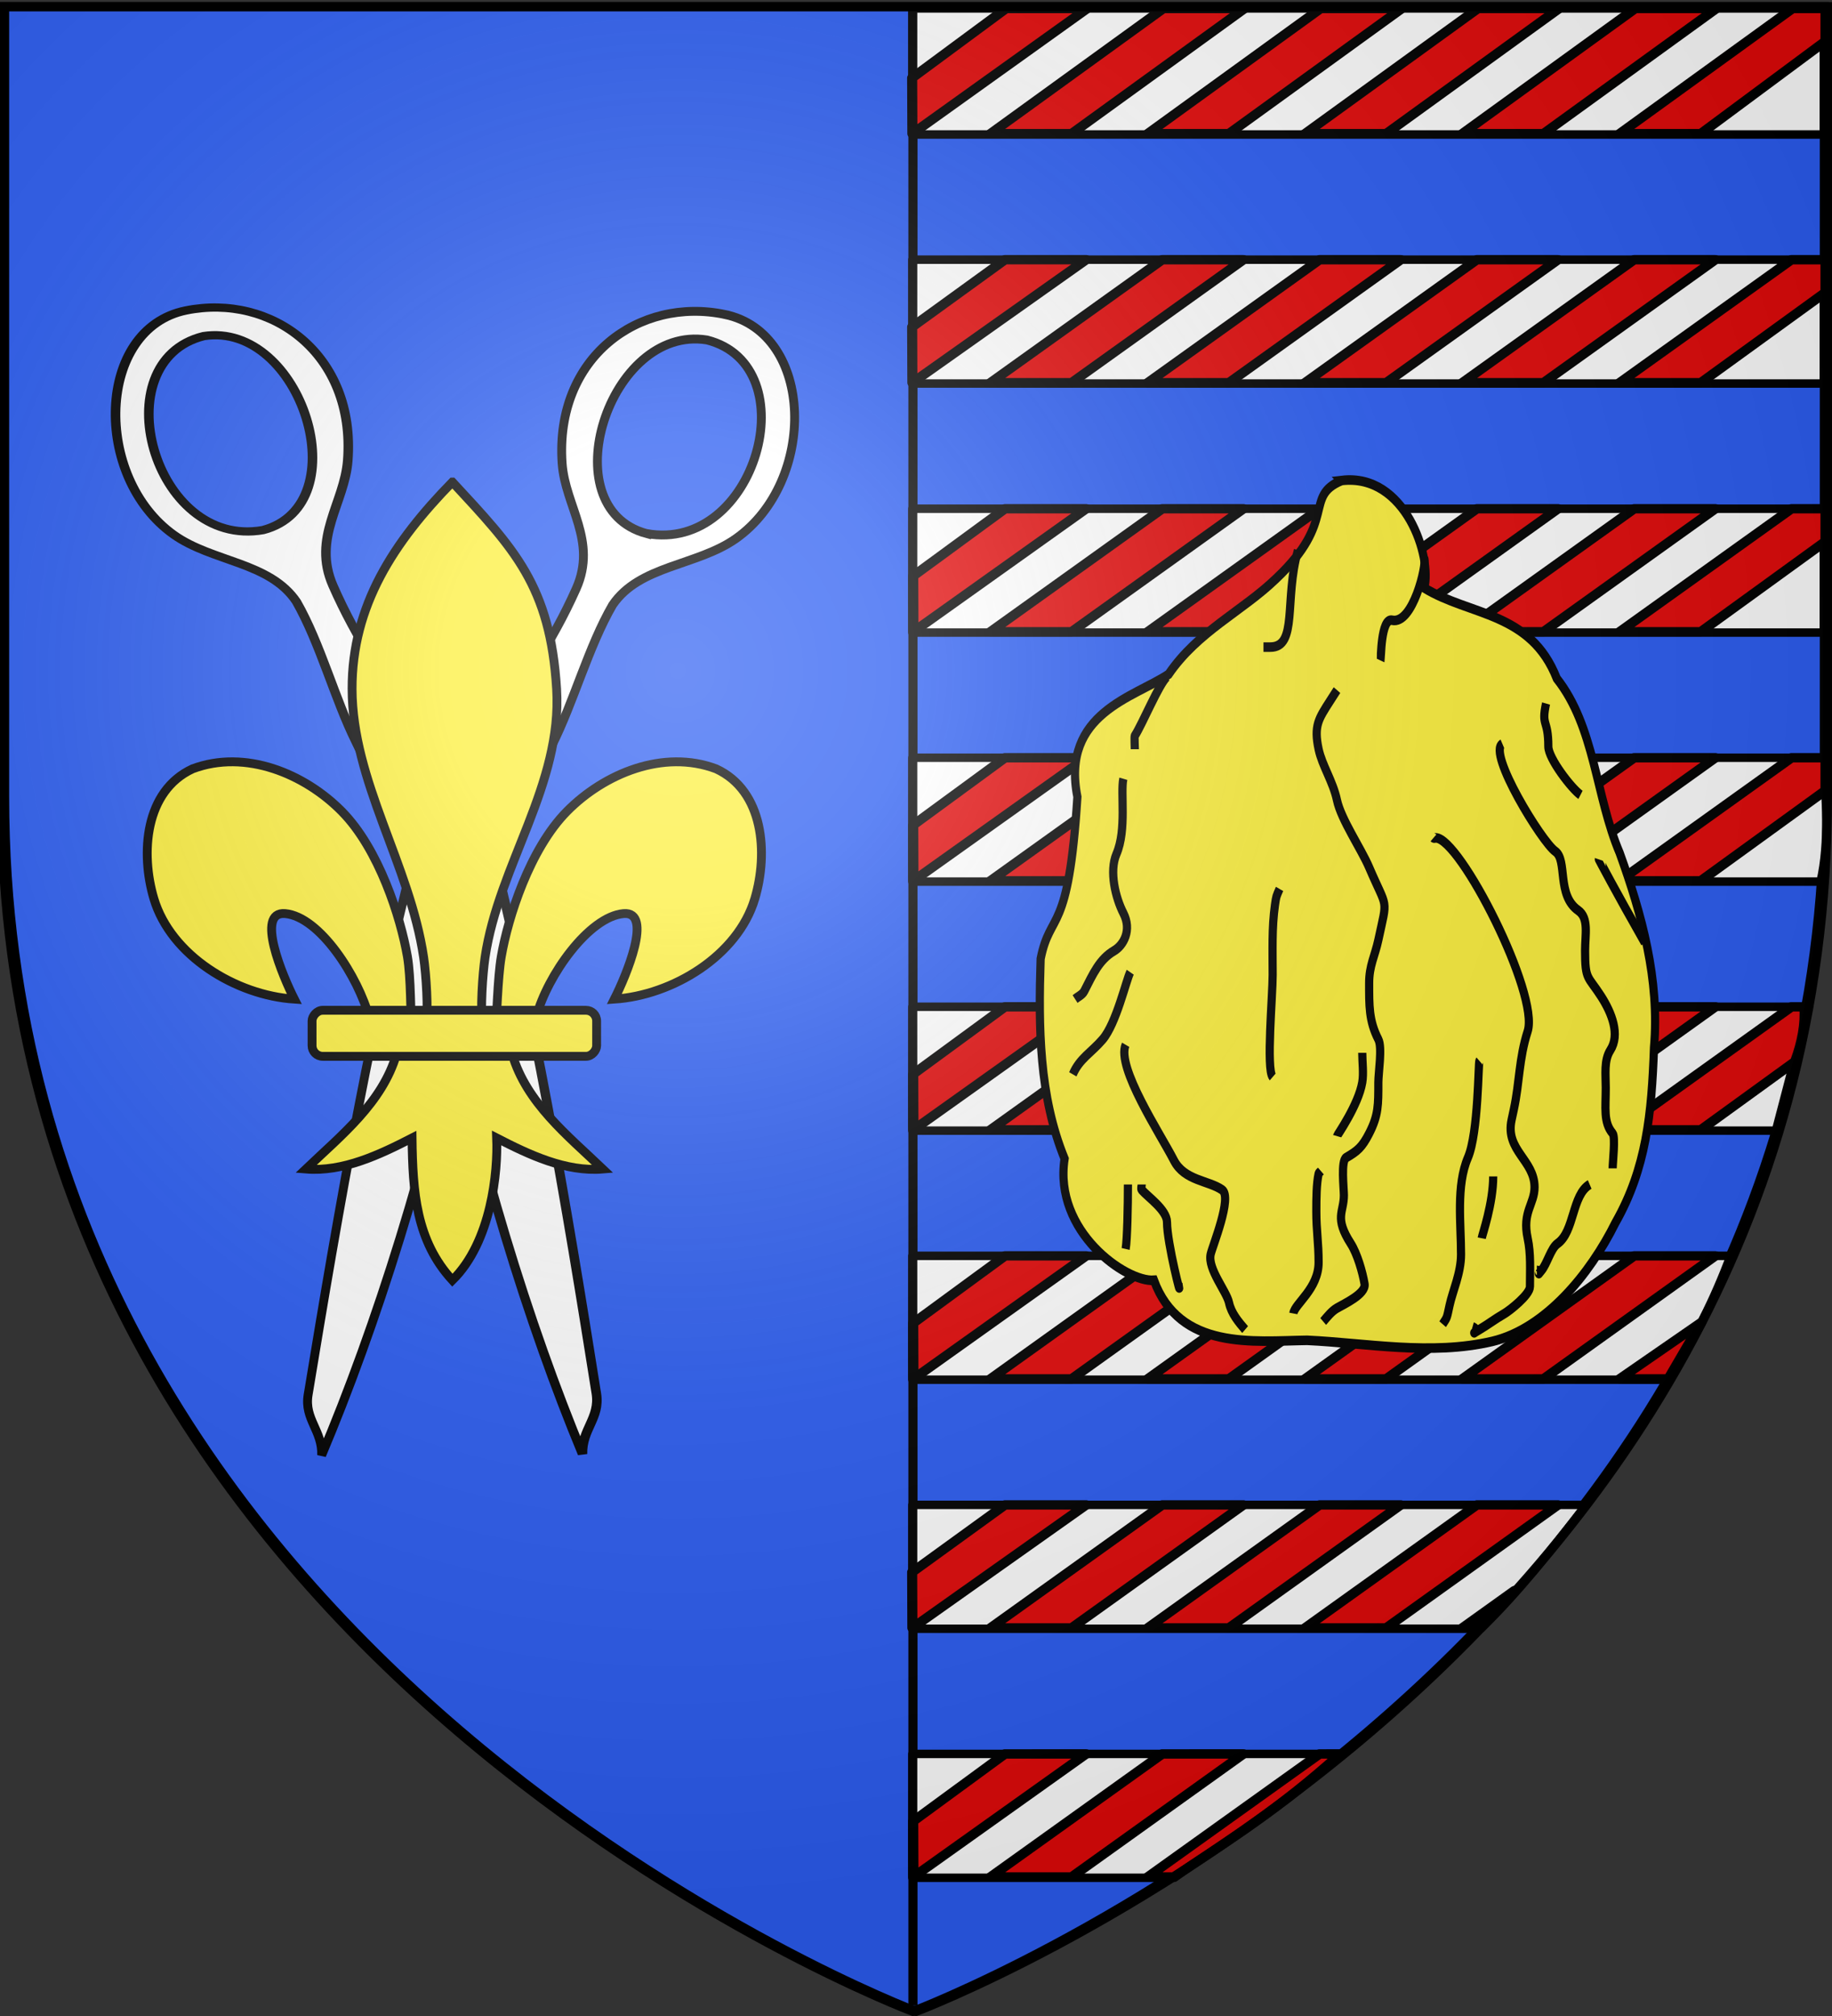 <svg xmlns="http://www.w3.org/2000/svg" xmlns:xlink="http://www.w3.org/1999/xlink" width="600" height="660" version="1.0"><rect width="100%" height="100%" fill="#333333" stroke="none"/><desc>Flag of Canton of Valais (Wallis)</desc><defs><radialGradient xlink:href="#b" id="c" cx="221.445" cy="226.331" r="300" fx="221.445" fy="226.331" gradientTransform="matrix(1.353 0 0 1.349 -77.63 -85.747)" gradientUnits="userSpaceOnUse"/><linearGradient id="b"><stop offset="0" style="stop-color:white;stop-opacity:.314"/><stop offset=".19" style="stop-color:white;stop-opacity:.251"/><stop offset=".6" style="stop-color:#6b6b6b;stop-opacity:.125"/><stop offset="1" style="stop-color:black;stop-opacity:.125"/></linearGradient></defs><g style="display:inline"><path d="M299 658.5s298.5-112.32 298.5-397.772V2.176H.5v258.552C.5 546.18 299 658.5 299 658.5z" style="fill:#2b5df2;fill-opacity:1;fill-rule:evenodd;stroke:#000;stroke-width:3;stroke-linecap:butt;stroke-linejoin:miter;stroke-miterlimit:4;stroke-dasharray:none;stroke-opacity:1;display:inline"/><path d="M299 .828v655.758" style="fill:none;fill-opacity:.75;fill-rule:evenodd;stroke:#000;stroke-width:3;stroke-linecap:butt;stroke-linejoin:miter;stroke-miterlimit:4;stroke-dasharray:none;stroke-opacity:1"/><path d="M299.107 84.011h299.105v44.606H299.107z" style="fill:#fff;fill-opacity:1;fill-rule:evenodd;stroke:#000;stroke-width:3;stroke-linecap:round;stroke-linejoin:round;stroke-miterlimit:4;stroke-dashoffset:0;stroke-opacity:1" transform="matrix(.998 0 0 .925 .417 -74.94)"/><path d="m329.738 84.024-30.819 24.56.075 19.74 57.387-44.3zM381.357 84.024l-56.74 44.3h26.642l56.74-44.3zM432.975 84.024l-56.74 44.3h26.643l56.74-44.3zM484.594 84.024l-56.74 44.3h26.643l56.74-44.3zM536.213 84.024l-56.74 44.3h26.642l56.74-44.3zM587.832 84.024l-56.74 44.3h26.642l40.918-32.743V84.024z" style="opacity:1;fill:#e20909;fill-opacity:1;fill-rule:evenodd;stroke:#000;stroke-width:3.309;stroke-linecap:round;stroke-linejoin:round;stroke-miterlimit:4;stroke-dasharray:none;stroke-dashoffset:0;stroke-opacity:1;display:inline" transform="matrix(.998 0 0 .925 .417 -74.94)"/><path d="M299.107 84.776h299.105v43.84H299.107z" style="fill:#fff;fill-opacity:1;fill-rule:evenodd;stroke:#000;stroke-width:3;stroke-linecap:round;stroke-linejoin:round;stroke-miterlimit:4;stroke-dashoffset:0;stroke-opacity:1" transform="matrix(.998 0 0 .925 .417 6.592)"/><path d="m329.384 84.79-30.465 23.794.075 19.74 57.032-43.535zM381.003 84.79l-56.387 43.534h26.643l56.386-43.535zM432.621 84.79l-56.386 43.534h26.643l56.386-43.535zM484.24 84.79l-56.386 43.534h26.643l56.386-43.535zM535.859 84.79l-56.386 43.534h26.642l56.387-43.535zM587.478 84.79l-56.386 43.534h26.642l40.918-31.979V84.79z" style="opacity:1;fill:#e20909;fill-opacity:1;fill-rule:evenodd;stroke:#000;stroke-width:3.309;stroke-linecap:round;stroke-linejoin:round;stroke-miterlimit:4;stroke-dasharray:none;stroke-dashoffset:0;stroke-opacity:1;display:inline" transform="matrix(.998 0 0 .925 .417 6.592)"/><path d="M299.107 84.776h299.105v43.84H299.107z" style="fill:#fff;fill-opacity:1;fill-rule:evenodd;stroke:#000;stroke-width:3;stroke-linecap:round;stroke-linejoin:round;stroke-miterlimit:4;stroke-dashoffset:0;stroke-opacity:1" transform="matrix(.998 0 0 .925 .417 88.124)"/><path d="m329.384 84.79-30.11 23.794.074 19.74 56.678-43.535zM381.003 84.79l-56.387 43.534h26.643l56.386-43.535zM432.621 84.79l-56.386 43.534h26.643l56.386-43.535zM484.24 84.79l-56.386 43.534h26.643l56.386-43.535zM535.859 84.79l-56.386 43.534h26.642l56.387-43.535zM587.478 84.79l-56.386 43.534h26.642l40.918-31.979V84.79z" style="opacity:1;fill:#e20909;fill-opacity:1;fill-rule:evenodd;stroke:#000;stroke-width:3.309;stroke-linecap:round;stroke-linejoin:round;stroke-miterlimit:4;stroke-dasharray:none;stroke-dashoffset:0;stroke-opacity:1;display:inline" transform="matrix(.998 0 0 .925 .417 88.124)"/><path d="M299.107 84.776h299.105c.534 14.614 1.981 29.227-1.062 43.84H299.107z" style="fill:#fff;fill-opacity:1;fill-rule:evenodd;stroke:#000;stroke-width:3;stroke-linecap:round;stroke-linejoin:round;stroke-miterlimit:4;stroke-dashoffset:0;stroke-opacity:1" transform="matrix(.998 0 0 .925 .417 169.655)"/><path d="m329.384 84.79-30.11 23.794.074 19.74 56.678-43.535zM381.003 84.79l-56.387 43.534h26.643l56.386-43.535zM432.621 84.79l-56.386 43.534h26.643l56.386-43.535zM484.24 84.79l-56.386 43.534h26.643l56.386-43.535zM535.859 84.79l-56.386 43.534h26.642l56.387-43.535zM587.478 84.79l-56.386 43.534h26.642l40.918-31.979V84.79z" style="opacity:1;fill:#e20909;fill-opacity:1;fill-rule:evenodd;stroke:#000;stroke-width:3.309;stroke-linecap:round;stroke-linejoin:round;stroke-miterlimit:4;stroke-dasharray:none;stroke-dashoffset:0;stroke-opacity:1;display:inline" transform="matrix(.998 0 0 .925 .417 169.655)"/><path d="M299.107 84.776h294.007l-10.624 43.84H299.107z" style="fill:#fff;fill-opacity:1;fill-rule:evenodd;stroke:#000;stroke-width:3;stroke-linecap:round;stroke-linejoin:round;stroke-miterlimit:4;stroke-dashoffset:0;stroke-opacity:1" transform="matrix(.998 0 0 .925 .417 251.186)"/><path d="m329.384 84.79-30.11 23.794.074 19.74 56.678-43.535zM381.003 84.79l-56.387 43.534h26.643l56.386-43.535zM432.621 84.79l-56.386 43.534h26.643l56.386-43.535zM484.24 84.79l-56.386 43.534h26.643l56.386-43.535zM535.859 84.79l-56.386 43.534h26.642l56.387-43.535zM587.478 84.79l-56.386 43.534h26.642l30.952-24.19c2.362-6.937 3.481-13.427 3.011-19.345z" style="opacity:1;fill:#e20909;fill-opacity:1;fill-rule:evenodd;stroke:#000;stroke-width:3.309;stroke-linecap:round;stroke-linejoin:round;stroke-miterlimit:4;stroke-dasharray:none;stroke-dashoffset:0;stroke-opacity:1;display:inline" transform="matrix(.998 0 0 .925 .417 251.186)"/><path d="M299.107 84.776h268.509c-5.468 15.485-12.019 30.386-21.248 43.84h-247.26z" style="fill:#fff;fill-opacity:1;fill-rule:evenodd;stroke:#000;stroke-width:3;stroke-linecap:round;stroke-linejoin:round;stroke-miterlimit:4;stroke-dashoffset:0;stroke-opacity:1" transform="matrix(.998 0 0 .925 .417 332.718)"/><path d="m329.384 84.79-30.11 23.794.074 19.74 56.678-43.535zM381.003 84.79l-56.387 43.534h26.643l56.386-43.535zM432.621 84.79l-56.386 43.534h26.643l56.386-43.535zM484.24 84.79l-56.386 43.534h26.643l56.386-43.535zM535.859 84.79l-56.386 43.534h26.642l56.387-43.535zM557.88 108.353l-26.788 19.971h15.984z" style="opacity:1;fill:#e20909;fill-opacity:1;fill-rule:evenodd;stroke:#000;stroke-width:3.309;stroke-linecap:round;stroke-linejoin:round;stroke-miterlimit:4;stroke-dasharray:none;stroke-dashoffset:0;stroke-opacity:1;display:inline" transform="matrix(.998 0 0 .925 .417 332.718)"/><path d="M299.107 84.776h221.055c-11.233 15.7-22.544 31.148-34.706 43.84H299.107z" style="fill:#fff;fill-opacity:1;fill-rule:evenodd;stroke:#000;stroke-width:3;stroke-linecap:round;stroke-linejoin:round;stroke-miterlimit:4;stroke-dashoffset:0;stroke-opacity:1" transform="matrix(.998 0 0 .925 .417 414.25)"/><path d="m329.384 84.79-30.465 23.794.075 19.74 57.032-43.535zM381.003 84.79l-56.387 43.534h26.643l56.386-43.535zM432.621 84.79l-56.386 43.534h26.643l56.386-43.535zM484.24 84.79l-56.386 43.534h26.643l56.386-43.535zM496.586 115.112l-17.113 13.212 5.275-.382z" style="opacity:1;fill:#e20909;fill-opacity:1;fill-rule:evenodd;stroke:#000;stroke-width:3.309;stroke-linecap:round;stroke-linejoin:round;stroke-miterlimit:4;stroke-dasharray:none;stroke-dashoffset:0;stroke-opacity:1;display:inline" transform="matrix(.998 0 0 .925 .417 414.25)"/><path d="M299.107 84.776h141.02l-55.245 43.84h-85.775z" style="fill:#fff;fill-opacity:1;fill-rule:evenodd;stroke:#000;stroke-width:3;stroke-linecap:round;stroke-linejoin:round;stroke-miterlimit:4;stroke-dashoffset:0;stroke-opacity:1" transform="matrix(.998 0 0 .925 .417 495.78)"/><path d="m329.384 84.79-30.11 23.794.074 19.74 56.678-43.535zM381.003 84.79l-56.387 43.534h26.643l56.386-43.535zM432.621 84.79l-56.386 43.534h8.647c18.643-13.504 34.694-24.24 54.537-43.535z" style="opacity:1;fill:#e20909;fill-opacity:1;fill-rule:evenodd;stroke:#000;stroke-width:3.309;stroke-linecap:round;stroke-linejoin:round;stroke-miterlimit:4;stroke-dasharray:none;stroke-dashoffset:0;stroke-opacity:1;display:inline" transform="matrix(.998 0 0 .925 .417 495.78)"/></g><g style="display:inline"><g style="stroke:#000;stroke-width:2.9;stroke-miterlimit:4;stroke-dasharray:none;stroke-opacity:1"><g style="stroke:#000;stroke-width:2.736;stroke-miterlimit:4;stroke-dasharray:none;stroke-opacity:1"><path d="M-212.376 77.976c-26.493-5.553-52.59 13.172-50.301 46.005.914 13.107 10.95 23.867 4.353 38.676-14.92 33.488-38.84 55.84-47.252 72.005-15.404 57.024-26.109 119.449-35.588 176.985-1.243 7.546 4.486 11.078 4.179 18.662 16.803-39.805 33.237-91.608 43.593-142.754 8.13-25.363 15.392-52.39 27.649-76.678 6.585-13.049 11.263-30.468 18.664-43.192 8.317-12.268 26.035-12.028 38.044-20.455 25.183-17.672 24.367-63.445-3.341-69.254zm-24.242 67.66c33.86 6.161 50.07-51.825 18.69-59.783-30.25-4.863-48.414 51.798-18.69 59.784z" style="fill:#fff;fill-opacity:1;fill-rule:evenodd;stroke:#000;stroke-width:2.736;stroke-linecap:butt;stroke-linejoin:miter;stroke-miterlimit:4;stroke-dasharray:none;stroke-opacity:1" transform="translate(462.543 20.297)scale(1.06)"/><g style="stroke:#000;stroke-width:3.94;stroke-miterlimit:4;stroke-dasharray:none;stroke-opacity:1"><path d="M770.16 69.687c33.8-14.778 71.98 7.876 75.586 58.91 1.44 20.373-9.619 39.285 2.066 60.507 26.423 47.99 62.463 76.734 76.813 99.616 31.812 84.072 58.518 177.557 82.622 263.814 3.162 11.313-3.677 18.094-1.741 29.684-30.182-57.261-62.296-133.062-86.268-209.284-15.833-37.094-30.86-76.948-51.916-111.417-11.313-18.518-20.994-44.207-33.317-62.033-13.439-16.91-36.745-12.37-54.274-22.502-36.761-21.249-44.92-91.838-9.57-107.295zm45.607 98.351c-43.39 17.447-76.457-67.917-36.698-87.544 38.892-14.6 74.267 68.264 36.698 87.544z" style="fill:#fff;fill-opacity:1;fill-rule:evenodd;stroke:#000;stroke-width:3.94;stroke-linecap:butt;stroke-linejoin:miter;stroke-miterlimit:4;stroke-dasharray:none;stroke-opacity:1" transform="matrix(.785 .125 -.107 .673 -536.253 -41.521)"/><g style="stroke:#000;stroke-width:3.94;stroke-miterlimit:4;stroke-dasharray:none;stroke-opacity:1"><path d="M680.858 359.142a20 20 0 1 1 .552.532" style="opacity:1;fill:#fff;fill-opacity:1;fill-rule:evenodd;stroke:#000;stroke-width:7.365;stroke-linecap:round;stroke-linejoin:round;stroke-miterlimit:4;stroke-dasharray:none;stroke-dashoffset:0;stroke-opacity:1" transform="matrix(.222 .321 -.361 .177 119.156 .473)"/><path d="m685.323 365.294.354-20.588" style="fill:#fff;fill-opacity:1;fill-rule:evenodd;stroke:#000;stroke-width:3.94;stroke-linecap:butt;stroke-linejoin:miter;stroke-miterlimit:4;stroke-dasharray:none;stroke-opacity:1" transform="matrix(.415 .599 -.675 .33 104.17 -243.552)"/></g></g></g><g style="stroke:#000;stroke-width:2.9;stroke-miterlimit:4;stroke-dasharray:none;stroke-opacity:1"><path d="M148.162 157.81c20.19 21.823 32.062 33.858 34.136 67.72 1.92 31.336-18.933 57.535-23.428 87.844-.853 5.75-1.584 17.484-.814 22.243.57 3.525 2.325 14.292 4.24.97.394-2.741.677-16.489 1.885-23.47 2.201-12.72 9.25-35.085 21.48-47.477 12.223-12.386 31.594-20.42 48.868-13.941 15.652 7.222 17.131 27.617 12.678 42.53-5.577 18.678-26.891 31.606-46 32.872 3.787-7.487 12.85-28.859 3.02-28.01-11.378.981-24.987 20.34-28.53 33.619-1.335 5-.795 12.765-7.94 12.444 4.711 15.918 18.01 26.451 29.66 37.562-12.145 1.01-24.16-4.706-34.757-10.15.448 10.913-1.67 33.967-14.498 46.556-11.906-12.963-12.99-28.773-13.213-46.556-10.596 5.444-22.611 11.16-34.756 10.15 11.65-11.111 24.948-21.644 29.66-37.562-7.145.32-7.575-6.959-8.91-11.96-3.542-13.279-16.183-33.122-27.56-34.104-9.83-.848-.767 20.524 3.02 28.011-19.11-1.266-40.423-14.194-46-32.872-4.454-14.913-2.974-35.308 12.677-42.53 17.275-6.48 36.645 1.555 48.87 13.941 12.229 12.392 19.278 34.758 21.479 47.477 1.208 6.981 1.006 19.76 1.4 22.5 1.915 13.323 4.154 3.525 4.725 0 .77-4.76.038-16.494-.814-22.243-4.495-30.31-23.374-57.573-23.428-87.844-.048-27.334 13.694-48.131 32.85-67.72z" style="fill:#fcef3c;fill-opacity:1;fill-rule:evenodd;stroke:#000;stroke-width:2.9;stroke-linecap:butt;stroke-linejoin:miter;stroke-miterlimit:4;stroke-dasharray:none;stroke-opacity:1"/><rect width="93.198" height="15.076" x="-195.404" y="330.747" rx="3.5" ry="3.5" style="fill:#fcef3c;fill-opacity:1;fill-rule:evenodd;stroke:#000;stroke-width:2.9;stroke-linejoin:round;stroke-miterlimit:4;stroke-dasharray:none;stroke-opacity:1" transform="scale(-1 1)"/></g></g><g style="stroke:#000;stroke-width:2.52;stroke-miterlimit:4;stroke-dasharray:none;stroke-opacity:1;display:inline"><path d="M1597.354 220.18c-11.771 4.284-1.067 10.402-20.159 25.823-10.25 8.487-24.022 13.794-33.109 25.19-10.415 6.022-33.166 10.204-28.05 32.248-2.758 37.103-8.275 29.606-11.313 42.604-.684 17.978-.511 36.074 7.375 52.614-3.467 19.17 18.995 32.556 27.493 31.991 7.956 18.522 30.62 15.999 47.157 15.804 18.281.723 38.15 4.065 57.007.281 16.221-3.299 30.043-17.676 37.891-31.213 9.54-14.361 11.138-28.649 11.875-46.143 1.808-17.825-3.727-34.97-10.564-51.18-7.456-15.053-7.62-33.167-19.351-45.906-8.097-17.633-26.675-16.459-40.796-23.83 2.442-8.109-5.763-30.303-25.456-28.283z" style="opacity:1;fill:#fcef3c;fill-opacity:1;fill-rule:evenodd;stroke:#000;stroke-width:2.52;stroke-linecap:butt;stroke-linejoin:miter;stroke-miterlimit:4;stroke-dasharray:none;stroke-opacity:1" transform="matrix(1.064 0 0 1.244 -1260.202 -116.592)"/><path fill="none" d="M1543.614 271.798c-2.377 1.783-7.591 12.48-9.9 15.557-.183.245 0 3.218 0 3.535M1583.92 238.564c-4.243 13.002.011 25.456-8.486 25.456h-2.121M1622.81 240.686c.77 1.793-3.505 17.467-9.9 16.263-3.495-.658-3.432 10.35-3.535 10.607M1676.55 319.882c-.004.015 5.006 8.197 14.142 21.92M1660.287 278.87c-1.538 6.152.707 3.954.707 11.313 0 3.162 7.188 11.101 9.9 12.728" style="opacity:1;fill:#fcef3c;fill-opacity:0;fill-rule:evenodd;stroke:#000;stroke-width:2.52;stroke-linecap:butt;stroke-linejoin:miter;stroke-miterlimit:4;stroke-dasharray:none;stroke-opacity:1" transform="matrix(1.064 0 0 1.244 -1260.202 -116.592)"/><path d="m1595.94 275.334-2.121 2.828c-3.552 4.736-5.073 6.578-3.536 12.728 1.086 4.343 4.403 8.42 5.657 13.435 1.262 5.048 7.439 12.756 9.9 17.678 5.724 11.448 5.695 7.624 2.828 19.092-1.057 4.227-2.828 6.714-2.828 11.314 0 5.98-.097 9.974 2.828 14.849 1.274 2.123 0 8.77 0 11.314 0 5.894.058 8.623-2.828 13.435-2.191 3.65-3.559 4.607-7.072 6.363-1.675.838-.707 8.105-.707 9.9 0 4.537-3.048 5.835 2.122 12.728 1.971 2.628 3.612 7.454 4.242 10.607.522 2.61-6.394 5.318-8.485 6.363-1.647.824-2.94 2.234-4.243 3.536M1646.852 289.476c-4.706 2.353 12.188 25.84 16.263 28.284 3.86 2.316.359 11.53 7.071 15.557 3.36 2.016 2.121 6.376 2.121 10.606 0 7.793.838 6.538 4.95 12.021 3.315 4.42 5.872 10.084 2.829 14.142-2.03 2.706-1.415 6.39-1.415 9.9 0 5.304-.787 9.112 2.122 12.02.908.909 0 7.74 0 9.193M1625.639 314.225c.166.166.47 0 .707 0 7.467 0 31.954 41.125 28.284 50.911-2.71 7.224-2.457 13.363-4.243 20.507l-.707 2.828c-2.004 8.017 7.071 10.531 7.071 17.678 0 4.483-3.853 6.505-2.121 13.435 1.033 4.132.707 8.439.707 12.728 0 2.156-6.336 6.35-7.778 7.07-3.326 1.663-5.184 2.946-7.778 4.243-3.772 1.886.707.236-2.122-.707M1673.722 405.442c-5.498 2.748-4.63 12.394-9.9 15.556-2.05 1.23-3.215 5.337-4.95 7.071-1.885 1.886.472 0-1.414 0" style="opacity:1;fill:none;fill-opacity:.75;fill-rule:evenodd;stroke:#000;stroke-width:2.52;stroke-linecap:butt;stroke-linejoin:miter;stroke-miterlimit:4;stroke-dasharray:none;stroke-opacity:1" transform="matrix(1.064 0 0 1.244 -1260.202 -116.592)"/><path d="M1639.78 372.915c-.355.355-.286 18.958-3.535 25.455-3.684 7.368-2.121 17.38-2.121 25.456 0 4.985-2.588 9.643-3.536 13.435-.886 3.546-.7 3.055-2.121 4.95M1530.18 298.668c-.936 3.74 1.093 13.37-2.122 19.8-2.292 4.584-.283 11.549 2.121 15.556 2.704 4.507.045 8.463-2.828 9.9-4.588 2.293-6.547 6.196-9.193 10.606-.606 1.01-1.885 1.414-2.828 2.121M1532.3 349.58c-1.256 2.095-4.295 13.488-8.485 17.678-3.486 3.485-7.11 5.027-9.192 9.192M1530.886 368.672c-2.94 5.88 10.71 23.505 14.85 30.406 3.236 5.394 10.689 5.282 14.849 7.778 3.226 1.935-3.02 14.91-3.536 16.97-.96 3.845 4.914 9.754 5.657 12.728.698 2.791 2.915 5.037 4.95 7.071M1547.15 431.605c1.345 5.382-3.536-10.716-3.536-16.264 0-3.181-5.94-6.647-7.778-8.485-.333-.334 0-.943 0-1.414M1576.141 377.157c-2.04-2.04 0-21.429 0-26.87 0-6.183-.285-12.431.707-18.385.406-2.432.378-2.17 1.414-4.242M1640.488 419.584c.143-.863 3.535-9.104 3.535-16.264M1582.505 439.383c.424-2.547 7.778-6.51 7.778-13.435 0-5.3-.707-8.218-.707-13.435 0-3.613.043-7.242.707-9.9.081-.323.472-.471.707-.707M1595.94 392.714c.066-.264 6.58-8.15 7.778-14.142.474-2.371 0-5.357 0-7.779M1530.886 422.412c.496-2.479.707-11.273.707-16.97" style="opacity:1;fill:none;fill-opacity:.75;fill-rule:evenodd;stroke:#000;stroke-width:2.52;stroke-linecap:butt;stroke-linejoin:miter;stroke-miterlimit:4;stroke-dasharray:none;stroke-opacity:1" transform="matrix(1.064 0 0 1.244 -1260.202 -116.592)"/></g></g><g style="display:inline"><path d="M300 658.5s298.5-112.32 298.5-397.772V2.176H1.5v258.552C1.5 546.18 300 658.5 300 658.5" style="opacity:1;fill:url(#c);fill-opacity:1;fill-rule:evenodd;stroke:none;stroke-width:1px;stroke-linecap:butt;stroke-linejoin:miter;stroke-opacity:1"/></g><path d="M300 658.5S1.5 546.18 1.5 260.728V2.176h597v258.552C598.5 546.18 300 658.5 300 658.5z" style="opacity:1;fill:none;fill-opacity:1;fill-rule:evenodd;stroke:#000;stroke-width:3;stroke-linecap:butt;stroke-linejoin:miter;stroke-miterlimit:4;stroke-dasharray:none;stroke-opacity:1"/></svg>